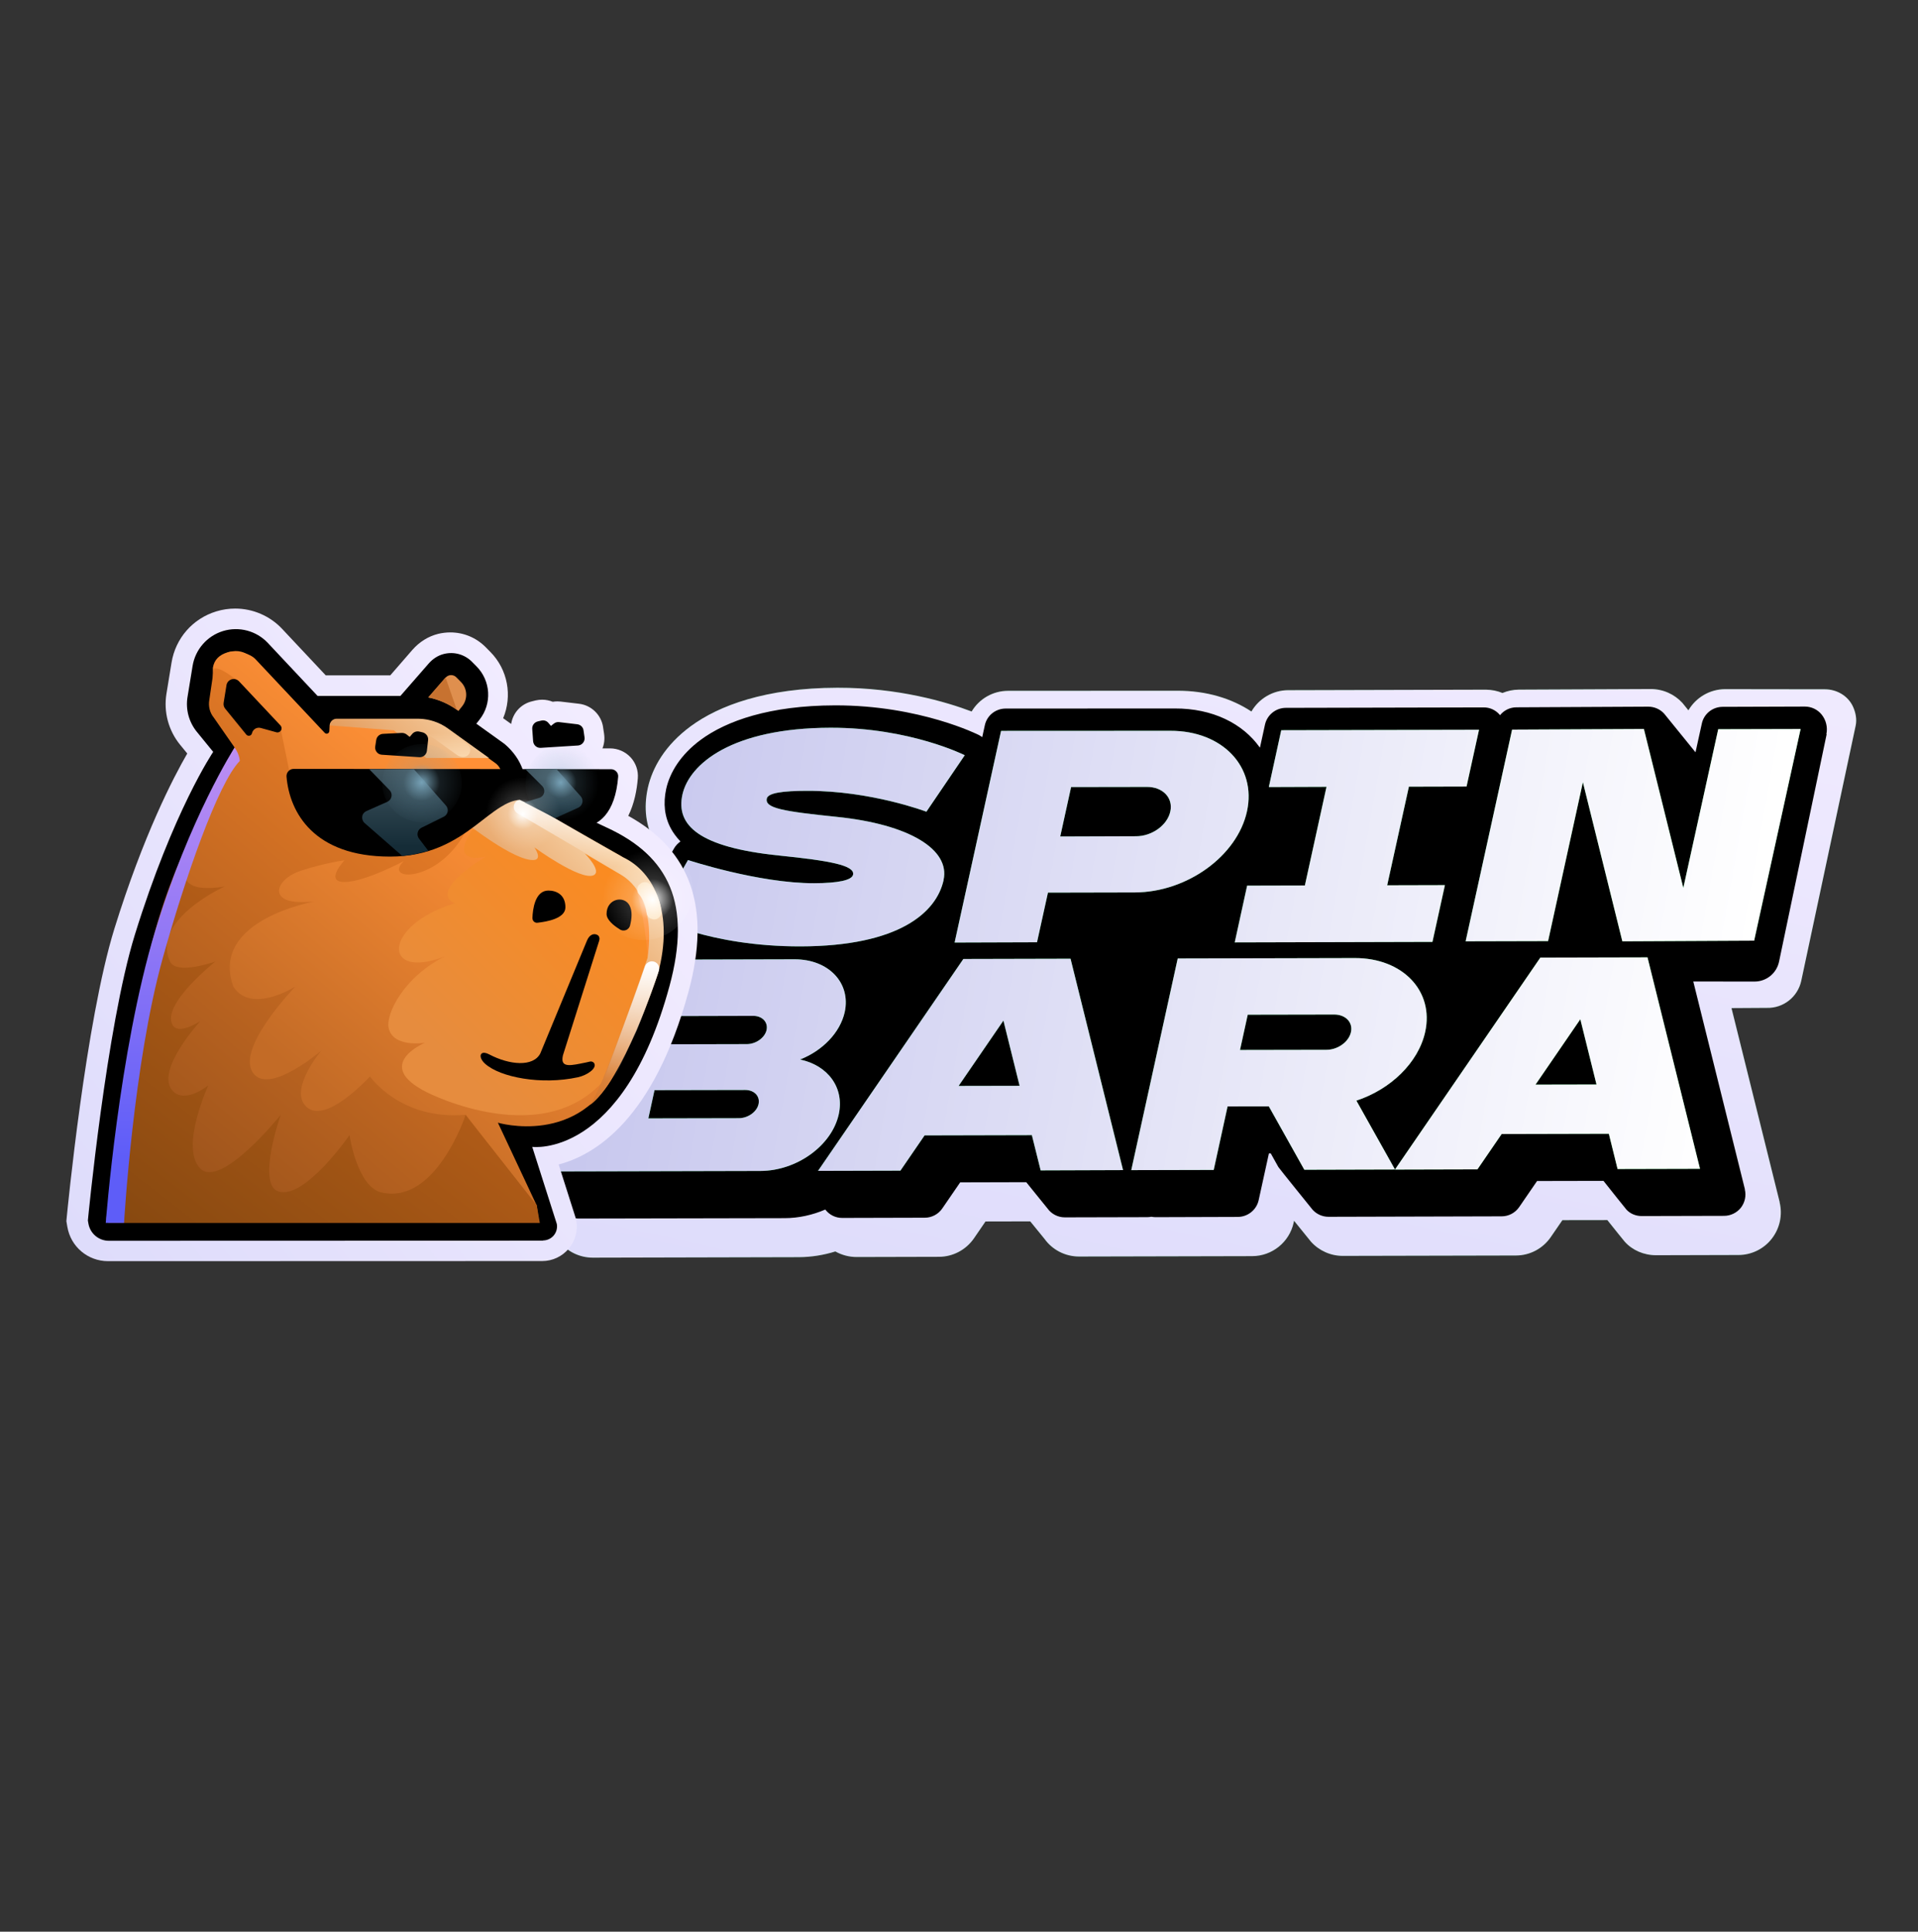 <svg width="142" height="143" viewBox="0 0 142 143" fill="none" xmlns="http://www.w3.org/2000/svg">
<rect x="0" y="0" width="142" height="143" fill="#333333" stroke="none"/>
<path d="M135.108 51.027C135.978 51.028 136.802 51.499 137.177 52.289C137.394 52.753 137.484 53.266 137.384 53.726L133.358 72.604C133.101 73.799 132.034 74.643 130.815 74.611L128.192 74.627L131.758 88.985L131.753 88.994C131.983 89.935 131.775 90.926 131.177 91.695C130.589 92.456 129.668 92.907 128.703 92.906L122.603 92.922C121.705 92.923 120.854 92.554 120.288 91.92C120.237 91.867 119.547 91.006 119.001 90.321L115.673 90.326L114.816 91.573C114.232 92.429 113.266 92.942 112.23 92.943L99.413 92.971C98.514 92.973 97.661 92.584 97.069 91.933C97.051 91.912 96.441 91.155 95.805 90.371L95.777 90.511C95.46 91.956 94.183 92.987 92.705 92.99L79.892 93.019C78.851 93.019 77.906 92.517 77.325 91.705C77.317 91.69 76.731 90.973 76.275 90.417L72.962 90.424L72.109 91.67C71.516 92.526 70.551 93.038 69.514 93.04L63.41 93.055C62.854 93.053 62.318 92.907 61.846 92.644C60.977 92.915 60.063 93.062 59.141 93.066L43.885 93.102C42.929 93.102 42.024 92.67 41.43 91.933L38.152 87.816C37.591 87.083 37.377 86.129 37.571 85.222L41.557 68.921C41.641 68.579 41.949 68.339 42.301 68.343L45.897 68.384C45.843 67.754 45.978 67.116 46.295 66.558L48.577 62.546C48.54 62.49 48.508 62.435 48.475 62.379C47.812 61.169 47.639 59.821 47.96 58.338C48.293 56.832 49.238 55.158 51.142 53.759C53.221 52.232 56.685 50.924 61.995 50.912C66.511 50.903 70.084 51.969 71.936 52.671C72.489 51.74 73.502 51.142 74.628 51.14L87.158 51.134C89.321 51.127 91.186 51.706 92.649 52.672C93.2 51.721 94.225 51.096 95.376 51.093L110.019 51.055C110.441 51.061 110.856 51.142 111.234 51.3C111.611 51.145 112.02 51.054 112.448 51.052L122.205 51.009C123.123 51.005 123.962 51.391 124.552 52.028C124.568 52.053 124.745 52.272 125.002 52.584C125.557 51.638 126.577 51.022 127.718 51.017L135.108 51.027Z" fill="#106C2A"/>
<path d="M135.108 51.027C135.978 51.028 136.802 51.499 137.177 52.289C137.394 52.753 137.484 53.266 137.384 53.726L133.358 72.604C133.101 73.799 132.034 74.643 130.815 74.611L128.192 74.627L131.758 88.985L131.753 88.994C131.983 89.935 131.775 90.926 131.177 91.695C130.589 92.456 129.668 92.907 128.703 92.906L122.603 92.922C121.705 92.923 120.854 92.554 120.288 91.92C120.237 91.867 119.547 91.006 119.001 90.321L115.673 90.326L114.816 91.573C114.232 92.429 113.266 92.942 112.23 92.943L99.413 92.971C98.514 92.973 97.661 92.584 97.069 91.933C97.051 91.912 96.441 91.155 95.805 90.371L95.777 90.511C95.46 91.956 94.183 92.987 92.705 92.99L79.892 93.019C78.851 93.019 77.906 92.517 77.325 91.705C77.317 91.69 76.731 90.973 76.275 90.417L72.962 90.424L72.109 91.67C71.516 92.526 70.551 93.038 69.514 93.04L63.41 93.055C62.854 93.053 62.318 92.907 61.846 92.644C60.977 92.915 60.063 93.062 59.141 93.066L43.885 93.102C42.929 93.102 42.024 92.67 41.43 91.933L38.152 87.816C37.591 87.083 37.377 86.129 37.571 85.222L41.557 68.921C41.641 68.579 41.949 68.339 42.301 68.343L45.897 68.384C45.843 67.754 45.978 67.116 46.295 66.558L48.577 62.546C48.54 62.49 48.508 62.435 48.475 62.379C47.812 61.169 47.639 59.821 47.96 58.338C48.293 56.832 49.238 55.158 51.142 53.759C53.221 52.232 56.685 50.924 61.995 50.912C66.511 50.903 70.084 51.969 71.936 52.671C72.489 51.74 73.502 51.142 74.628 51.14L87.158 51.134C89.321 51.127 91.186 51.706 92.649 52.672C93.2 51.721 94.225 51.096 95.376 51.093L110.019 51.055C110.441 51.061 110.856 51.142 111.234 51.3C111.611 51.145 112.02 51.054 112.448 51.052L122.205 51.009C123.123 51.005 123.962 51.391 124.552 52.028C124.568 52.053 124.745 52.272 125.002 52.584C125.557 51.638 126.577 51.022 127.718 51.017L135.108 51.027Z" fill="url(#paint0_linear_30404_14300)"/>
<path d="M133.633 52.306C134.112 52.308 134.565 52.527 134.864 52.895C135.193 53.3 135.322 53.837 135.217 54.348L135.235 54.36L131.713 71.189C131.532 72.05 130.775 72.665 129.895 72.663L125.363 72.658L129.19 88.062L129.177 88.051C129.294 88.519 129.185 89.017 128.888 89.404C128.587 89.781 128.131 90.005 127.646 90.007L121.547 90.022C121.11 90.024 120.695 89.852 120.413 89.543C120.354 89.475 119.167 87.996 118.714 87.417L113.799 87.427L112.471 89.361C112.179 89.787 111.691 90.045 111.173 90.043L98.361 90.077C97.904 90.077 97.482 89.886 97.183 89.56C97.144 89.512 94.714 86.51 94.643 86.391L94.082 85.386L93.944 85.386L93.184 88.853C93.024 89.568 92.381 90.081 91.648 90.086L85.544 90.105C85.444 90.104 85.34 90.093 85.243 90.074C85.141 90.092 85.04 90.105 84.94 90.104L78.836 90.119C78.318 90.118 77.845 89.869 77.555 89.463C77.542 89.443 76.24 87.847 75.98 87.516L71.087 87.529L69.76 89.463C69.468 89.889 68.98 90.147 68.462 90.145L62.362 90.161C61.858 90.165 61.398 89.932 61.101 89.54C60.156 89.945 59.133 90.176 58.088 90.177L42.832 90.207C42.357 90.21 41.904 89.991 41.605 89.623L39.267 86.741C38.969 86.368 38.853 85.881 38.959 85.416L42.73 69.885L48.436 69.825C47.942 69.213 47.515 68.681 47.485 68.628C47.425 68.517 47.376 68.402 47.341 68.28C47.222 67.873 47.272 67.436 47.486 67.069L49.902 62.81C50.024 62.599 50.185 62.426 50.374 62.298L50.341 62.252C50.072 61.963 49.846 61.659 49.679 61.351C49.2 60.474 49.089 59.484 49.321 58.405C49.589 57.198 50.373 55.877 51.892 54.757C53.791 53.367 56.966 52.229 61.819 52.217C68.132 52.205 72.479 54.416 72.479 54.416C72.565 54.463 72.64 54.514 72.72 54.57L72.912 53.691C73.067 52.971 73.701 52.457 74.447 52.454L86.972 52.448C89.782 52.436 92.003 53.566 93.252 55.312L93.282 55.344L93.654 53.638C93.815 52.919 94.458 52.406 95.19 52.401L109.832 52.368C110.308 52.361 110.757 52.574 111.056 52.943C111.345 52.583 111.787 52.363 112.271 52.361L122.03 52.313C122.486 52.314 122.908 52.505 123.203 52.825C123.26 52.89 125.271 55.37 125.528 55.691L125.997 53.559C126.153 52.838 126.791 52.33 127.532 52.326L133.633 52.306Z" fill="black"/>
<path fill-rule="evenodd" clip-rule="evenodd" d="M103.279 86.576L96.566 86.594L93.937 81.9L90.885 81.905L89.858 86.608L83.754 86.623L87.193 70.954L100.309 70.924C103.846 70.917 106.182 73.361 105.514 76.391C105.01 78.681 102.936 80.651 100.421 81.478L103.279 86.576ZM103.279 86.576L114.039 70.891L121.974 70.872L125.861 86.525L119.757 86.54L119.111 83.93L111.177 83.949L109.383 86.566L103.283 86.582L103.279 86.576ZM92.377 75.116L91.805 77.728L98.209 77.716C99.05 77.713 99.858 77.127 100.018 76.407C100.179 75.682 99.622 75.106 98.78 75.104L92.377 75.116ZM117 75.454L113.682 80.293L118.198 80.284L117 75.454ZM98.208 58.247L93.939 58.263L94.857 54.057L109.5 54.024L108.577 58.225L104.308 58.236L102.701 65.536L106.975 65.525L106.052 69.726L91.414 69.764L92.332 65.563L96.606 65.552L98.208 58.247ZM117.188 57.915L114.614 69.667L108.509 69.682L111.948 54.013L121.707 53.966L124.625 65.73L127.209 53.983L133.309 53.968L129.869 69.637L120.111 69.684L117.193 57.916L117.188 57.915ZM77.586 66.079L76.776 69.754L70.675 69.774L74.115 54.106L86.644 54.1C90.505 54.089 93.044 56.763 92.32 60.067C91.595 63.371 87.879 66.054 84.019 66.065L77.586 66.079ZM79.299 58.263L78.495 61.925L84.11 61.906C85.289 61.906 86.424 61.087 86.644 60.074C86.868 59.066 86.088 58.248 84.914 58.254L79.299 58.263ZM69.86 65.15C69.341 67.525 66.593 70.043 59.272 70.059C52.474 70.073 48.51 67.925 48.51 67.925L50.936 63.667C50.936 63.667 56.16 65.391 60.277 65.383C62.055 65.378 63.067 65.16 63.156 64.756C63.309 64.064 61.449 63.718 57.682 63.334C51.737 62.724 50.026 61.092 50.523 58.824C51.025 56.561 54.17 53.89 61.486 53.873C67.376 53.864 71.427 55.907 71.427 55.907L68.586 60.089C68.586 60.089 64.49 58.531 59.745 58.544C57.934 58.546 56.862 58.7 56.772 59.114C56.612 59.829 57.975 60.062 61.949 60.471C67.32 61.021 70.358 62.883 69.855 65.15L69.86 65.15ZM68.456 84.045L66.662 86.662L60.563 86.678L71.323 70.992L79.258 70.973L83.145 86.621L77.045 86.642L76.395 84.031L68.46 84.05L68.456 84.045ZM74.289 75.551L70.971 80.39L75.487 80.381L74.289 75.551ZM56.294 86.684L41.042 86.72L44.482 71.051L58.821 71.015C61.345 71.007 63.011 72.764 62.539 74.925C62.198 76.458 60.876 77.793 59.231 78.435C61.287 78.863 62.531 80.518 62.097 82.493C61.585 84.802 58.994 86.68 56.294 86.684ZM49.661 75.218L49.2 77.308L55.305 77.294C55.976 77.287 56.628 76.818 56.754 76.247C56.876 75.67 56.435 75.201 55.76 75.202L49.661 75.218ZM48.002 82.792L54.709 82.778C55.385 82.773 56.038 82.304 56.159 81.732C56.285 81.156 55.845 80.687 55.17 80.688L48.457 80.701L48.002 82.792Z" fill="#1DA443"/>
<path fill-rule="evenodd" clip-rule="evenodd" d="M103.279 86.576L96.566 86.594L93.937 81.9L90.885 81.905L89.858 86.608L83.754 86.623L87.193 70.954L100.309 70.924C103.846 70.917 106.182 73.361 105.514 76.391C105.01 78.681 102.936 80.651 100.421 81.478L103.279 86.576ZM103.279 86.576L114.039 70.891L121.974 70.872L125.861 86.525L119.757 86.54L119.111 83.93L111.177 83.949L109.383 86.566L103.283 86.582L103.279 86.576ZM92.377 75.116L91.805 77.728L98.209 77.716C99.05 77.713 99.858 77.127 100.018 76.407C100.179 75.682 99.622 75.106 98.78 75.104L92.377 75.116ZM117 75.454L113.682 80.293L118.198 80.284L117 75.454ZM98.208 58.247L93.939 58.263L94.857 54.057L109.5 54.024L108.577 58.225L104.308 58.236L102.701 65.536L106.975 65.525L106.052 69.726L91.414 69.764L92.332 65.563L96.606 65.552L98.208 58.247ZM117.188 57.915L114.614 69.667L108.509 69.682L111.948 54.013L121.707 53.966L124.625 65.73L127.209 53.983L133.309 53.968L129.869 69.637L120.111 69.684L117.193 57.916L117.188 57.915ZM77.586 66.079L76.776 69.754L70.675 69.774L74.115 54.106L86.644 54.1C90.505 54.089 93.044 56.763 92.32 60.067C91.595 63.371 87.879 66.054 84.019 66.065L77.586 66.079ZM79.299 58.263L78.495 61.925L84.11 61.906C85.289 61.906 86.424 61.087 86.644 60.074C86.868 59.066 86.088 58.248 84.914 58.254L79.299 58.263ZM69.86 65.15C69.341 67.525 66.593 70.043 59.272 70.059C52.474 70.073 48.51 67.925 48.51 67.925L50.936 63.667C50.936 63.667 56.16 65.391 60.277 65.383C62.055 65.378 63.067 65.16 63.156 64.756C63.309 64.064 61.449 63.718 57.682 63.334C51.737 62.724 50.026 61.092 50.523 58.824C51.025 56.561 54.17 53.89 61.486 53.873C67.376 53.864 71.427 55.907 71.427 55.907L68.586 60.089C68.586 60.089 64.49 58.531 59.745 58.544C57.934 58.546 56.862 58.7 56.772 59.114C56.612 59.829 57.975 60.062 61.949 60.471C67.32 61.021 70.358 62.883 69.855 65.15L69.86 65.15ZM68.456 84.045L66.662 86.662L60.563 86.678L71.323 70.992L79.258 70.973L83.145 86.621L77.045 86.642L76.395 84.031L68.46 84.05L68.456 84.045ZM74.289 75.551L70.971 80.39L75.487 80.381L74.289 75.551ZM56.294 86.684L41.042 86.72L44.482 71.051L58.821 71.015C61.345 71.007 63.011 72.764 62.539 74.925C62.198 76.458 60.876 77.793 59.231 78.435C61.287 78.863 62.531 80.518 62.097 82.493C61.585 84.802 58.994 86.68 56.294 86.684ZM49.661 75.218L49.2 77.308L55.305 77.294C55.976 77.287 56.628 76.818 56.754 76.247C56.876 75.67 56.435 75.201 55.76 75.202L49.661 75.218ZM48.002 82.792L54.709 82.778C55.385 82.773 56.038 82.304 56.159 81.732C56.285 81.156 55.845 80.687 55.17 80.688L48.457 80.701L48.002 82.792Z" fill="url(#paint1_linear_30404_14300)"/>
<path d="M4.933 90.197L4.914 90.398L4.984 90.811C5.232 92.29 6.501 93.362 7.999 93.362L40.144 93.353C40.902 93.353 41.613 93.02 42.105 92.439C42.596 91.855 42.798 91.096 42.667 90.347L42.648 90.249L41.361 86.204C44.015 85.516 48.401 82.89 50.98 73.391C52.647 67.24 51.186 62.975 46.514 60.396C46.964 59.493 47.151 58.481 47.221 57.62C47.268 57.049 47.076 56.483 46.683 56.061C46.294 55.645 45.747 55.406 45.18 55.401H44.605C44.736 55.069 44.778 54.708 44.726 54.352V54.339C44.698 54.175 44.675 54.002 44.651 53.852V53.833C44.516 52.915 43.776 52.199 42.854 52.096L41.51 51.937C41.431 51.928 41.351 51.923 41.272 51.923C41.155 51.923 41.038 51.932 40.921 51.951C40.677 51.853 40.41 51.797 40.139 51.797C39.98 51.797 39.825 51.815 39.671 51.848L39.404 51.914C38.571 52.105 37.967 52.779 37.845 53.594L37.251 53.168C37.939 51.525 37.606 49.573 36.3 48.257L35.959 47.911C35.257 47.204 34.33 46.816 33.337 46.816C33.038 46.816 32.738 46.853 32.443 46.923C31.708 47.106 31.048 47.518 30.524 48.117L28.895 49.994H24.116L20.886 46.553C19.992 45.599 18.723 45.051 17.412 45.051C16.94 45.051 16.467 45.121 16.013 45.261C14.262 45.795 12.993 47.251 12.699 49.058L12.324 51.352C12.104 52.695 12.469 54.072 13.331 55.13L13.864 55.78C12.83 57.569 10.62 61.815 8.467 68.757C6.342 75.629 4.989 89.607 4.933 90.197Z" fill="url(#paint2_linear_30404_14300)"/>
<path fill-rule="evenodd" clip-rule="evenodd" d="M40.2 91.843L8.06 91.853C7.306 91.853 6.665 91.31 6.543 90.565L6.506 90.35C6.506 90.35 7.877 76.016 9.979 69.214C12.83 60.01 15.784 55.661 15.784 55.661L14.571 54.173C13.986 53.452 13.733 52.516 13.883 51.598L14.258 49.304C14.454 48.082 15.334 47.076 16.514 46.715C17.698 46.355 18.986 46.697 19.833 47.6L23.512 51.519H29.644L31.732 49.126C32.032 48.78 32.425 48.518 32.87 48.41C33.628 48.223 34.405 48.452 34.938 48.986L35.28 49.332C36.338 50.4 36.436 52.09 35.505 53.269L35.266 53.574L37.359 55.076C38.707 56.228 38.95 57.557 38.941 58.447L44.914 61.26C49.562 63.395 51.21 66.929 49.567 72.992C46.089 85.814 39.404 84.901 39.404 84.901L41.225 90.612C41.277 90.916 41.192 91.225 40.996 91.459C40.799 91.693 40.504 91.829 40.2 91.829V91.843Z" fill="black"/>
<path fill-rule="evenodd" clip-rule="evenodd" d="M33.941 52.631L34.226 52.271C34.647 51.732 34.605 50.965 34.123 50.482L33.781 50.136C33.678 50.028 33.529 49.972 33.379 49.977C33.229 49.981 33.089 50.052 32.99 50.164L31.712 51.634C32.466 51.784 33.187 52.093 33.819 52.547L33.945 52.636L33.941 52.631Z" fill="#DF8F4E"/>
<path fill-rule="evenodd" clip-rule="evenodd" d="M31.707 51.62C32.461 51.77 33.182 52.079 33.814 52.533L32.986 50.15L31.707 51.62Z" fill="#C77230"/>
<path fill-rule="evenodd" clip-rule="evenodd" d="M24.087 54.5C23.586 54.528 23.099 54.345 22.738 53.999C21.507 52.81 18.647 50.038 18.249 49.744C16.457 48.409 15.857 49.561 15.857 49.561C15.956 48.948 16.396 48.447 16.985 48.269C17.575 48.086 18.221 48.26 18.643 48.709L24.082 54.5H24.087Z" fill="url(#paint3_linear_30404_14300)"/>
<path fill-rule="evenodd" clip-rule="evenodd" d="M39.895 90.373L11.538 90.349C11.538 90.349 12.371 77.035 13.504 72.565C14.636 68.094 17.029 64.738 17.029 64.738C17.113 64.55 17.085 64.335 16.949 64.18C16.813 64.026 16.607 63.961 16.411 64.012C16.205 64.068 15.98 64.003 15.839 63.839C15.699 63.675 15.657 63.45 15.741 63.249L18.592 56.293L16.102 53.231C15.807 52.87 15.685 52.402 15.76 51.944V49.43C15.863 48.816 16.256 48.47 16.851 48.288C17.44 48.105 18.498 48.348 18.92 48.803L24.041 54.252C24.097 54.308 24.181 54.331 24.251 54.303C24.322 54.275 24.378 54.205 24.382 54.13L24.401 53.741C24.415 53.46 24.649 53.236 24.93 53.236H30.931C31.722 53.24 32.499 53.488 33.141 53.952L36.679 56.494C36.979 56.709 37.152 57.065 37.138 57.435L39.081 59.556L45.494 63.123C48.625 64.658 49.487 68.759 48.452 72.092L45.714 79.067C42.966 84.928 36.862 83.112 36.862 83.112L39.731 89.225L39.895 90.368V90.373Z" fill="url(#paint4_linear_30404_14300)"/>
<path fill-rule="evenodd" clip-rule="evenodd" d="M45.195 79.375C40.701 85.544 31.592 80.854 31.592 80.854C27.548 78.822 31.466 77.193 31.466 77.193C31.466 77.193 29.083 77.591 28.774 76.093C28.559 75.068 29.87 72.329 32.959 70.789C28.297 72.633 28.273 68.519 33.657 66.871C31.681 65.939 35.95 63.421 35.95 63.421C35.95 63.421 33.16 64.146 34.967 61.422L42.415 61.515L45.855 63.318C47.33 64.184 48.416 71.791 47.817 73.392L45.2 79.37L45.195 79.375Z" fill="url(#paint5_linear_30404_14300)"/>
<path fill-rule="evenodd" clip-rule="evenodd" d="M39.632 90.175L11.537 90.245L10.493 73.978C10.432 73.907 11.789 67.887 13.648 63.384C15.267 59.456 17.369 55.337 17.369 55.337L15.834 53.132C15.539 52.771 15.417 52.303 15.492 51.844L15.838 49.49C16.33 49.415 16.924 49.925 17.674 50.417L20.763 53.886L21.484 57.378L34.043 60.781L34.427 61.642C32.358 65.415 28.304 65.247 29.9 63.744C29.9 63.744 27.003 65.294 25.5 65.294C23.997 65.294 25.5 63.688 25.5 63.688C25.5 63.688 24.194 63.838 22.27 64.461C20.716 64.966 20.005 66.296 21.423 66.684C22.078 66.862 23.281 66.74 23.281 66.74C23.281 66.74 15.515 68.084 17.271 73.027C18.591 75.125 21.872 73.027 21.872 73.027C21.872 73.027 17.205 77.835 18.848 79.562C20.131 80.915 23.796 77.77 23.796 77.77C23.796 77.77 21.517 80.452 22.546 81.781C23.904 83.542 27.391 79.684 27.391 79.684C27.391 79.684 29.638 82.956 34.478 82.521L39.417 88.864L39.646 90.166L39.632 90.175Z" fill="url(#paint6_linear_30404_14300)"/>
<path fill-rule="evenodd" clip-rule="evenodd" d="M39.746 89.234L34.47 82.539C34.405 82.74 32.224 89.168 28.263 88.283C26.433 87.876 25.876 84.032 25.876 84.032C25.876 84.032 22.548 88.835 20.61 88.199C18.981 87.661 20.783 82.53 20.783 82.53C20.783 82.53 16.36 88.04 14.829 86.504C13.293 84.969 15.423 80.348 15.423 80.348C15.423 80.348 13.701 81.757 12.778 80.746C11.444 79.286 14.838 75.583 14.838 75.583C14.838 75.583 13.204 76.678 12.769 75.864C11.95 74.333 15.947 71.182 15.947 71.182C15.947 71.182 12.966 72.245 12.559 71.126C11.243 68.046 16.631 65.626 16.631 65.626C16.631 65.626 14.754 65.981 14.061 65.429C12.086 64.109 17.263 56.975 17.263 56.975C17.263 56.975 13.677 61.043 11.473 68.959C9.268 76.875 8.013 90.53 8.013 90.53H39.966L39.741 89.238L39.746 89.234Z" fill="url(#paint7_linear_30404_14300)"/>
<path d="M11.556 69.565C13.756 61.673 7.844 90.402 7.83 90.528C7.83 90.528 9.351 77.481 11.556 69.565Z" fill="url(#paint8_linear_30404_14300)"/>
<path d="M17.365 55.344C17.365 55.344 17.702 55.742 17.754 56.327C16.116 58.012 13.691 65.039 12.052 70.918C9.857 78.797 9.197 90.402 9.183 90.528H7.83C7.83 90.528 8.785 77.852 11.477 68.957C14.033 60.526 17.356 55.358 17.365 55.344Z" fill="url(#paint9_linear_30404_14300)"/>
<path fill-rule="evenodd" clip-rule="evenodd" d="M34.545 60.957C34.859 60.751 35.154 60.541 35.434 60.33C36.118 59.82 36.726 59.305 37.349 58.921C37.489 58.837 37.625 58.757 37.766 58.687L46.126 63.457C48.462 64.571 49.899 67.614 48.719 72.057C48.719 72.057 46.079 80.169 43.617 81.85C44.366 81.34 47.942 70.91 47.942 70.91C48.495 66.931 46.983 65.348 45.962 64.749L43.299 63.185C43.299 63.185 44.623 64.524 43.926 64.801C42.943 65.189 39.563 62.731 39.563 62.731C39.563 62.731 40.176 63.597 39.544 63.663C38.14 63.799 34.55 60.953 34.55 60.953L34.545 60.957ZM36.193 56.112H31.549L29.166 54.066L24.411 53.701C24.425 53.425 24.649 53.205 24.93 53.205H30.945C31.736 53.21 32.514 53.458 33.155 53.921L36.197 56.107L36.193 56.112Z" fill="url(#paint10_linear_30404_14300)"/>
<path fill-rule="evenodd" clip-rule="evenodd" d="M48.33 68.06C48.33 68.06 48.311 68.06 48.306 68.041C48.063 67.999 47.88 67.793 47.867 67.55C47.829 67.063 47.642 66.59 47.314 66.211C47.141 66.01 47.136 65.715 47.305 65.509C47.305 65.504 47.314 65.495 47.333 65.495C47.431 65.378 47.576 65.307 47.731 65.303C47.885 65.303 48.035 65.364 48.133 65.481C48.62 66.061 48.901 66.768 48.967 67.498C48.971 67.662 48.906 67.817 48.784 67.929C48.662 68.041 48.498 68.083 48.339 68.055L48.33 68.06Z" fill="#FEE5C2"/>
<path fill-rule="evenodd" clip-rule="evenodd" d="M45.85 68.774C45.414 68.503 44.909 68.091 44.909 67.655C44.909 66.513 46.215 66.265 46.612 67.037C46.833 67.459 46.767 68.039 46.655 68.475C46.627 68.648 46.505 68.793 46.341 68.854C46.177 68.915 45.99 68.886 45.85 68.774Z" fill="black"/>
<path fill-rule="evenodd" clip-rule="evenodd" d="M39.417 67.971C39.441 67.307 39.609 65.926 40.602 65.926C41.187 65.926 41.861 66.23 41.861 67.166C41.861 67.995 40.489 68.229 39.806 68.308C39.703 68.323 39.609 68.294 39.535 68.229C39.46 68.163 39.417 68.065 39.422 67.967L39.417 67.971Z" fill="black"/>
<path fill-rule="evenodd" clip-rule="evenodd" d="M31.291 54.215C31.207 54.196 31.123 54.173 31.043 54.159C30.846 54.112 30.645 54.182 30.519 54.332C30.421 54.444 30.331 54.552 30.331 54.552C30.331 54.552 30.214 54.459 30.107 54.374C30.004 54.295 29.877 54.253 29.746 54.257C29.423 54.276 28.782 54.309 28.351 54.327C28.099 54.342 27.893 54.529 27.855 54.777C27.832 54.927 27.808 55.105 27.78 55.264C27.757 55.413 27.799 55.559 27.893 55.676C27.982 55.793 28.122 55.863 28.272 55.872C29.021 55.919 30.327 56.008 31.043 56.055C31.324 56.074 31.572 55.868 31.605 55.587C31.633 55.339 31.666 55.039 31.694 54.796C31.726 54.529 31.549 54.281 31.286 54.215H31.291Z" fill="black"/>
<path fill-rule="evenodd" clip-rule="evenodd" d="M39.812 53.406C39.901 53.387 39.994 53.364 40.079 53.345C40.275 53.298 40.477 53.364 40.603 53.518C40.697 53.63 40.79 53.738 40.79 53.738C40.79 53.738 40.898 53.654 41.001 53.57C41.113 53.481 41.254 53.438 41.394 53.457C41.717 53.495 42.33 53.565 42.738 53.617C42.976 53.645 43.168 53.827 43.201 54.066C43.224 54.225 43.248 54.412 43.276 54.581C43.299 54.731 43.257 54.876 43.163 54.993C43.07 55.11 42.934 55.18 42.784 55.189C42.04 55.236 40.753 55.321 40.032 55.362C39.742 55.381 39.494 55.161 39.47 54.871C39.447 54.586 39.423 54.234 39.405 53.963C39.386 53.701 39.559 53.467 39.817 53.406H39.812Z" fill="black"/>
<path fill-rule="evenodd" clip-rule="evenodd" d="M34.306 56.044C34.143 56.044 33.983 55.993 33.848 55.899L32.233 54.743C31.774 54.41 31.222 54.233 30.655 54.233V53.147C31.446 53.147 32.223 53.395 32.865 53.858L34.601 55.108C34.784 55.239 34.859 55.473 34.788 55.684C34.718 55.894 34.522 56.039 34.297 56.039L34.306 56.044Z" fill="url(#paint11_linear_30404_14300)"/>
<path fill-rule="evenodd" clip-rule="evenodd" d="M47.595 64.391L47.042 65.327L38.308 60.206C38.181 60.135 38.092 60.014 38.055 59.873C38.017 59.733 38.041 59.588 38.111 59.461C38.265 59.204 38.593 59.12 38.855 59.269L47.59 64.395L47.595 64.391Z" fill="url(#paint12_linear_30404_14300)"/>
<path fill-rule="evenodd" clip-rule="evenodd" d="M47.113 76.352L45.302 80.219L44.084 81.539C44.084 81.539 47.024 73.731 47.745 71.544C47.839 71.254 48.152 71.1 48.438 71.193C48.719 71.287 48.868 71.587 48.779 71.868C48.068 74.025 47.113 76.357 47.113 76.357V76.352Z" fill="url(#paint13_linear_30404_14300)"/>
<path fill-rule="evenodd" clip-rule="evenodd" d="M42.797 61.255L38.476 59.209C37.971 59.251 37.517 59.462 37.072 59.738C36.449 60.122 35.841 60.632 35.157 61.147C33.636 62.289 31.782 63.413 28.875 63.413C23.239 63.413 21.433 60.15 21.212 57.486C21.203 57.337 21.255 57.196 21.353 57.089C21.451 56.981 21.592 56.92 21.741 56.92C25.023 56.92 41.964 56.934 45.24 56.943C45.385 56.943 45.526 57.004 45.629 57.112C45.732 57.219 45.779 57.365 45.765 57.51C45.554 60.15 44.379 61.26 42.801 61.26L42.797 61.255Z" fill="black"/>
<path fill-rule="evenodd" clip-rule="evenodd" d="M26.82 60.45C26.792 60.628 26.858 60.811 26.994 60.928L29.784 63.367C30.046 63.343 30.434 63.292 30.692 63.236C30.944 63.184 31.595 63.011 31.712 62.988L31.01 62.066C30.921 61.939 30.888 61.78 30.926 61.626C30.963 61.471 31.066 61.345 31.207 61.274L32.854 60.465C33.004 60.39 33.107 60.254 33.14 60.09C33.173 59.926 33.126 59.758 33.018 59.636L30.645 56.94H27.335L28.847 58.498C28.969 58.625 29.02 58.798 28.983 58.971C28.95 59.14 28.838 59.285 28.679 59.355L27.125 60.043C26.961 60.118 26.839 60.268 26.816 60.45H26.82Z" fill="url(#paint14_linear_30404_14300)"/>
<path fill-rule="evenodd" clip-rule="evenodd" d="M40.289 58.661C40.256 58.829 40.144 58.974 39.985 59.044L38.829 59.396L41.099 60.566L42.817 59.789C42.967 59.719 43.079 59.578 43.117 59.414C43.154 59.251 43.107 59.077 42.995 58.951L41.193 56.924H38.875L40.149 58.193C40.27 58.319 40.322 58.492 40.289 58.665V58.661Z" fill="url(#paint15_linear_30404_14300)"/>
<path fill-rule="evenodd" clip-rule="evenodd" d="M18.237 54.383C17.703 53.727 16.669 52.458 16.669 52.458C16.571 52.341 16.533 52.182 16.557 52.028L16.767 50.722C16.8 50.52 16.945 50.352 17.142 50.291C17.338 50.23 17.554 50.291 17.694 50.436C17.694 50.436 19.655 52.519 20.765 53.704C20.858 53.802 20.877 53.952 20.802 54.074C20.732 54.191 20.592 54.247 20.46 54.209C20.067 54.102 19.632 53.98 19.304 53.891C19.164 53.853 19.019 53.872 18.892 53.947C18.771 54.022 18.686 54.144 18.654 54.284C18.635 54.373 18.565 54.443 18.476 54.462C18.392 54.481 18.293 54.453 18.237 54.383Z" fill="black"/>
<path d="M41.89 60.175C41.89 58.545 40.57 57.221 38.941 57.221C37.312 57.221 35.987 58.541 35.987 60.17C35.987 61.799 37.307 63.124 38.936 63.124C40.565 63.124 41.89 61.804 41.89 60.175Z" fill="url(#paint16_radial_30404_14300)"/>
<path d="M44.815 58.044C44.815 56.415 43.495 55.09 41.866 55.09C40.237 55.09 38.913 56.41 38.913 58.039C38.913 59.668 40.233 60.993 41.862 60.993C43.491 60.993 44.815 59.673 44.815 58.044Z" fill="url(#paint17_radial_30404_14300)"/>
<path d="M34.198 57.975C34.198 56.379 32.878 55.082 31.249 55.082C29.62 55.082 28.295 56.374 28.295 57.97C28.295 59.567 29.615 60.863 31.244 60.863C32.873 60.863 34.198 59.571 34.198 57.975Z" fill="url(#paint18_radial_30404_14300)"/>
<path d="M51.307 65.933C51.307 63.911 49.669 62.272 47.652 62.268C45.634 62.263 43.991 63.906 43.986 65.924C43.982 67.941 45.62 69.585 47.642 69.589C49.664 69.594 51.303 67.951 51.307 65.933Z" fill="url(#paint19_radial_30404_14300)"/>
<path fill-rule="evenodd" clip-rule="evenodd" d="M38.748 79.844C37.508 79.647 36.473 79.249 35.916 78.749C35.57 78.44 35.49 78.088 35.687 77.972C35.776 77.915 35.959 77.915 36.221 78.056C37.723 78.847 39.479 79.001 40.003 77.981L43.458 69.629C43.649 69.166 43.986 69.068 44.244 69.222C44.38 69.302 44.412 69.489 44.361 69.639L41.679 78.117C41.482 78.964 42.039 78.922 42.957 78.739C43.312 78.669 43.523 78.627 43.64 78.594C43.771 78.552 43.921 78.594 43.991 78.711C44.216 79.081 43.472 79.596 42.793 79.746C41.426 80.041 39.989 80.045 38.748 79.844Z" fill="black"/>
<defs>
<linearGradient id="paint0_linear_30404_14300" x1="80.396" y1="100.642" x2="95.209" y2="33.792" gradientUnits="userSpaceOnUse">
<stop stop-color="#DEDCFB"/>
<stop offset="1" stop-color="#F2ECFF"/>
</linearGradient>
<linearGradient id="paint1_linear_30404_14300" x1="127.933" y1="79.604" x2="46.344" y2="65.159" gradientUnits="userSpaceOnUse">
<stop stop-color="white"/>
<stop offset="1" stop-color="#C8C8EE"/>
</linearGradient>
<linearGradient id="paint2_linear_30404_14300" x1="3.062" y1="89.008" x2="46.121" y2="55.347" gradientUnits="userSpaceOnUse">
<stop stop-color="#DEDCFB"/>
<stop offset="1" stop-color="#F2ECFF"/>
</linearGradient>
<linearGradient id="paint3_linear_30404_14300" x1="20.028" y1="47.548" x2="20.02" y2="55.975" gradientUnits="userSpaceOnUse">
<stop stop-color="#FF9A44"/>
<stop offset="1" stop-color="#FF7906"/>
</linearGradient>
<linearGradient id="paint4_linear_30404_14300" x1="36.416" y1="59.528" x2="20.693" y2="78.379" gradientUnits="userSpaceOnUse">
<stop stop-color="#FF9036"/>
<stop offset="1" stop-color="#C36B26"/>
</linearGradient>
<linearGradient id="paint5_linear_30404_14300" x1="47.348" y1="63.281" x2="32.65" y2="77.948" gradientUnits="userSpaceOnUse">
<stop stop-color="#FD8B1D"/>
<stop offset="1" stop-color="#E68C3E"/>
</linearGradient>
<linearGradient id="paint6_linear_30404_14300" x1="34.165" y1="62.301" x2="13.996" y2="86.171" gradientUnits="userSpaceOnUse">
<stop stop-color="#E47A26"/>
<stop offset="1" stop-color="#9F551C"/>
</linearGradient>
<linearGradient id="paint7_linear_30404_14300" x1="31.806" y1="69.691" x2="13.472" y2="93.454" gradientUnits="userSpaceOnUse">
<stop stop-color="#BF621A"/>
<stop offset="1" stop-color="#884910"/>
</linearGradient>
<linearGradient id="paint8_linear_30404_14300" x1="15.522" y1="72.179" x2="4.162" y2="86.905" gradientUnits="userSpaceOnUse">
<stop stop-color="#BF621A"/>
<stop offset="1" stop-color="#884910"/>
</linearGradient>
<linearGradient id="paint9_linear_30404_14300" x1="12.828" y1="85.673" x2="12.87" y2="38.396" gradientUnits="userSpaceOnUse">
<stop stop-color="#5E5DF8"/>
<stop offset="1" stop-color="#F2AAF0"/>
</linearGradient>
<linearGradient id="paint10_linear_30404_14300" x1="44.381" y1="57.388" x2="27.087" y2="74.656" gradientUnits="userSpaceOnUse">
<stop stop-color="#FFE6C1"/>
<stop offset="0.71" stop-color="#D6772B"/>
</linearGradient>
<linearGradient id="paint11_linear_30404_14300" x1="32.786" y1="57.039" x2="32.788" y2="54.258" gradientUnits="userSpaceOnUse">
<stop stop-color="#FFE6C3"/>
<stop offset="1" stop-color="#FFE6C3" stop-opacity="0"/>
</linearGradient>
<linearGradient id="paint12_linear_30404_14300" x1="42.867" y1="58.162" x2="42.861" y2="64.149" gradientUnits="userSpaceOnUse">
<stop stop-color="white"/>
<stop offset="1" stop-color="white" stop-opacity="0"/>
</linearGradient>
<linearGradient id="paint13_linear_30404_14300" x1="46.303" y1="71.367" x2="46.608" y2="79.783" gradientUnits="userSpaceOnUse">
<stop stop-color="white"/>
<stop offset="1" stop-color="white" stop-opacity="0"/>
</linearGradient>
<linearGradient id="paint14_linear_30404_14300" x1="30.037" y1="56.935" x2="30.032" y2="62.674" gradientUnits="userSpaceOnUse">
<stop stop-color="#40555F"/>
<stop offset="1" stop-color="#152C37"/>
</linearGradient>
<linearGradient id="paint15_linear_30404_14300" x1="41.029" y1="57.532" x2="41.026" y2="60.585" gradientUnits="userSpaceOnUse">
<stop stop-color="#40555F"/>
<stop offset="1" stop-color="#152C37"/>
</linearGradient>
<radialGradient id="paint16_radial_30404_14300" cx="0" cy="0" r="1" gradientUnits="userSpaceOnUse" gradientTransform="translate(38.707 60.268) rotate(135.672) scale(2.743 2.743)">
<stop stop-color="white"/>
<stop offset="0.19" stop-color="white" stop-opacity="0.59"/>
<stop offset="0.41" stop-color="white" stop-opacity="0.18"/>
<stop offset="1" stop-color="white" stop-opacity="0"/>
</radialGradient>
<radialGradient id="paint17_radial_30404_14300" cx="0" cy="0" r="1" gradientUnits="userSpaceOnUse" gradientTransform="translate(41.516 57.927) rotate(131.123) scale(2.85 2.85)">
<stop stop-color="#76A1B6"/>
<stop offset="0.19" stop-color="#76A1B6" stop-opacity="0.59"/>
<stop offset="0.41" stop-color="#76A1B6" stop-opacity="0.18"/>
<stop offset="1" stop-color="#76A1B6" stop-opacity="0"/>
</radialGradient>
<radialGradient id="paint18_radial_30404_14300" cx="0" cy="0" r="1" gradientUnits="userSpaceOnUse" gradientTransform="translate(31.216 57.928) rotate(132.481) scale(3.355 3.284)">
<stop stop-color="#76A1B6"/>
<stop offset="0.19" stop-color="#76A1B6" stop-opacity="0.59"/>
<stop offset="0.41" stop-color="#76A1B6" stop-opacity="0.18"/>
<stop offset="1" stop-color="#76A1B6" stop-opacity="0"/>
</radialGradient>
<radialGradient id="paint19_radial_30404_14300" cx="0" cy="0" r="1" gradientUnits="userSpaceOnUse" gradientTransform="translate(48.303 66.588) rotate(152.46) scale(3.703 3.703)">
<stop stop-color="white"/>
<stop offset="0.19" stop-color="white" stop-opacity="0.59"/>
<stop offset="0.41" stop-color="white" stop-opacity="0.18"/>
<stop offset="1" stop-color="white" stop-opacity="0"/>
</radialGradient>
</defs>
</svg>
